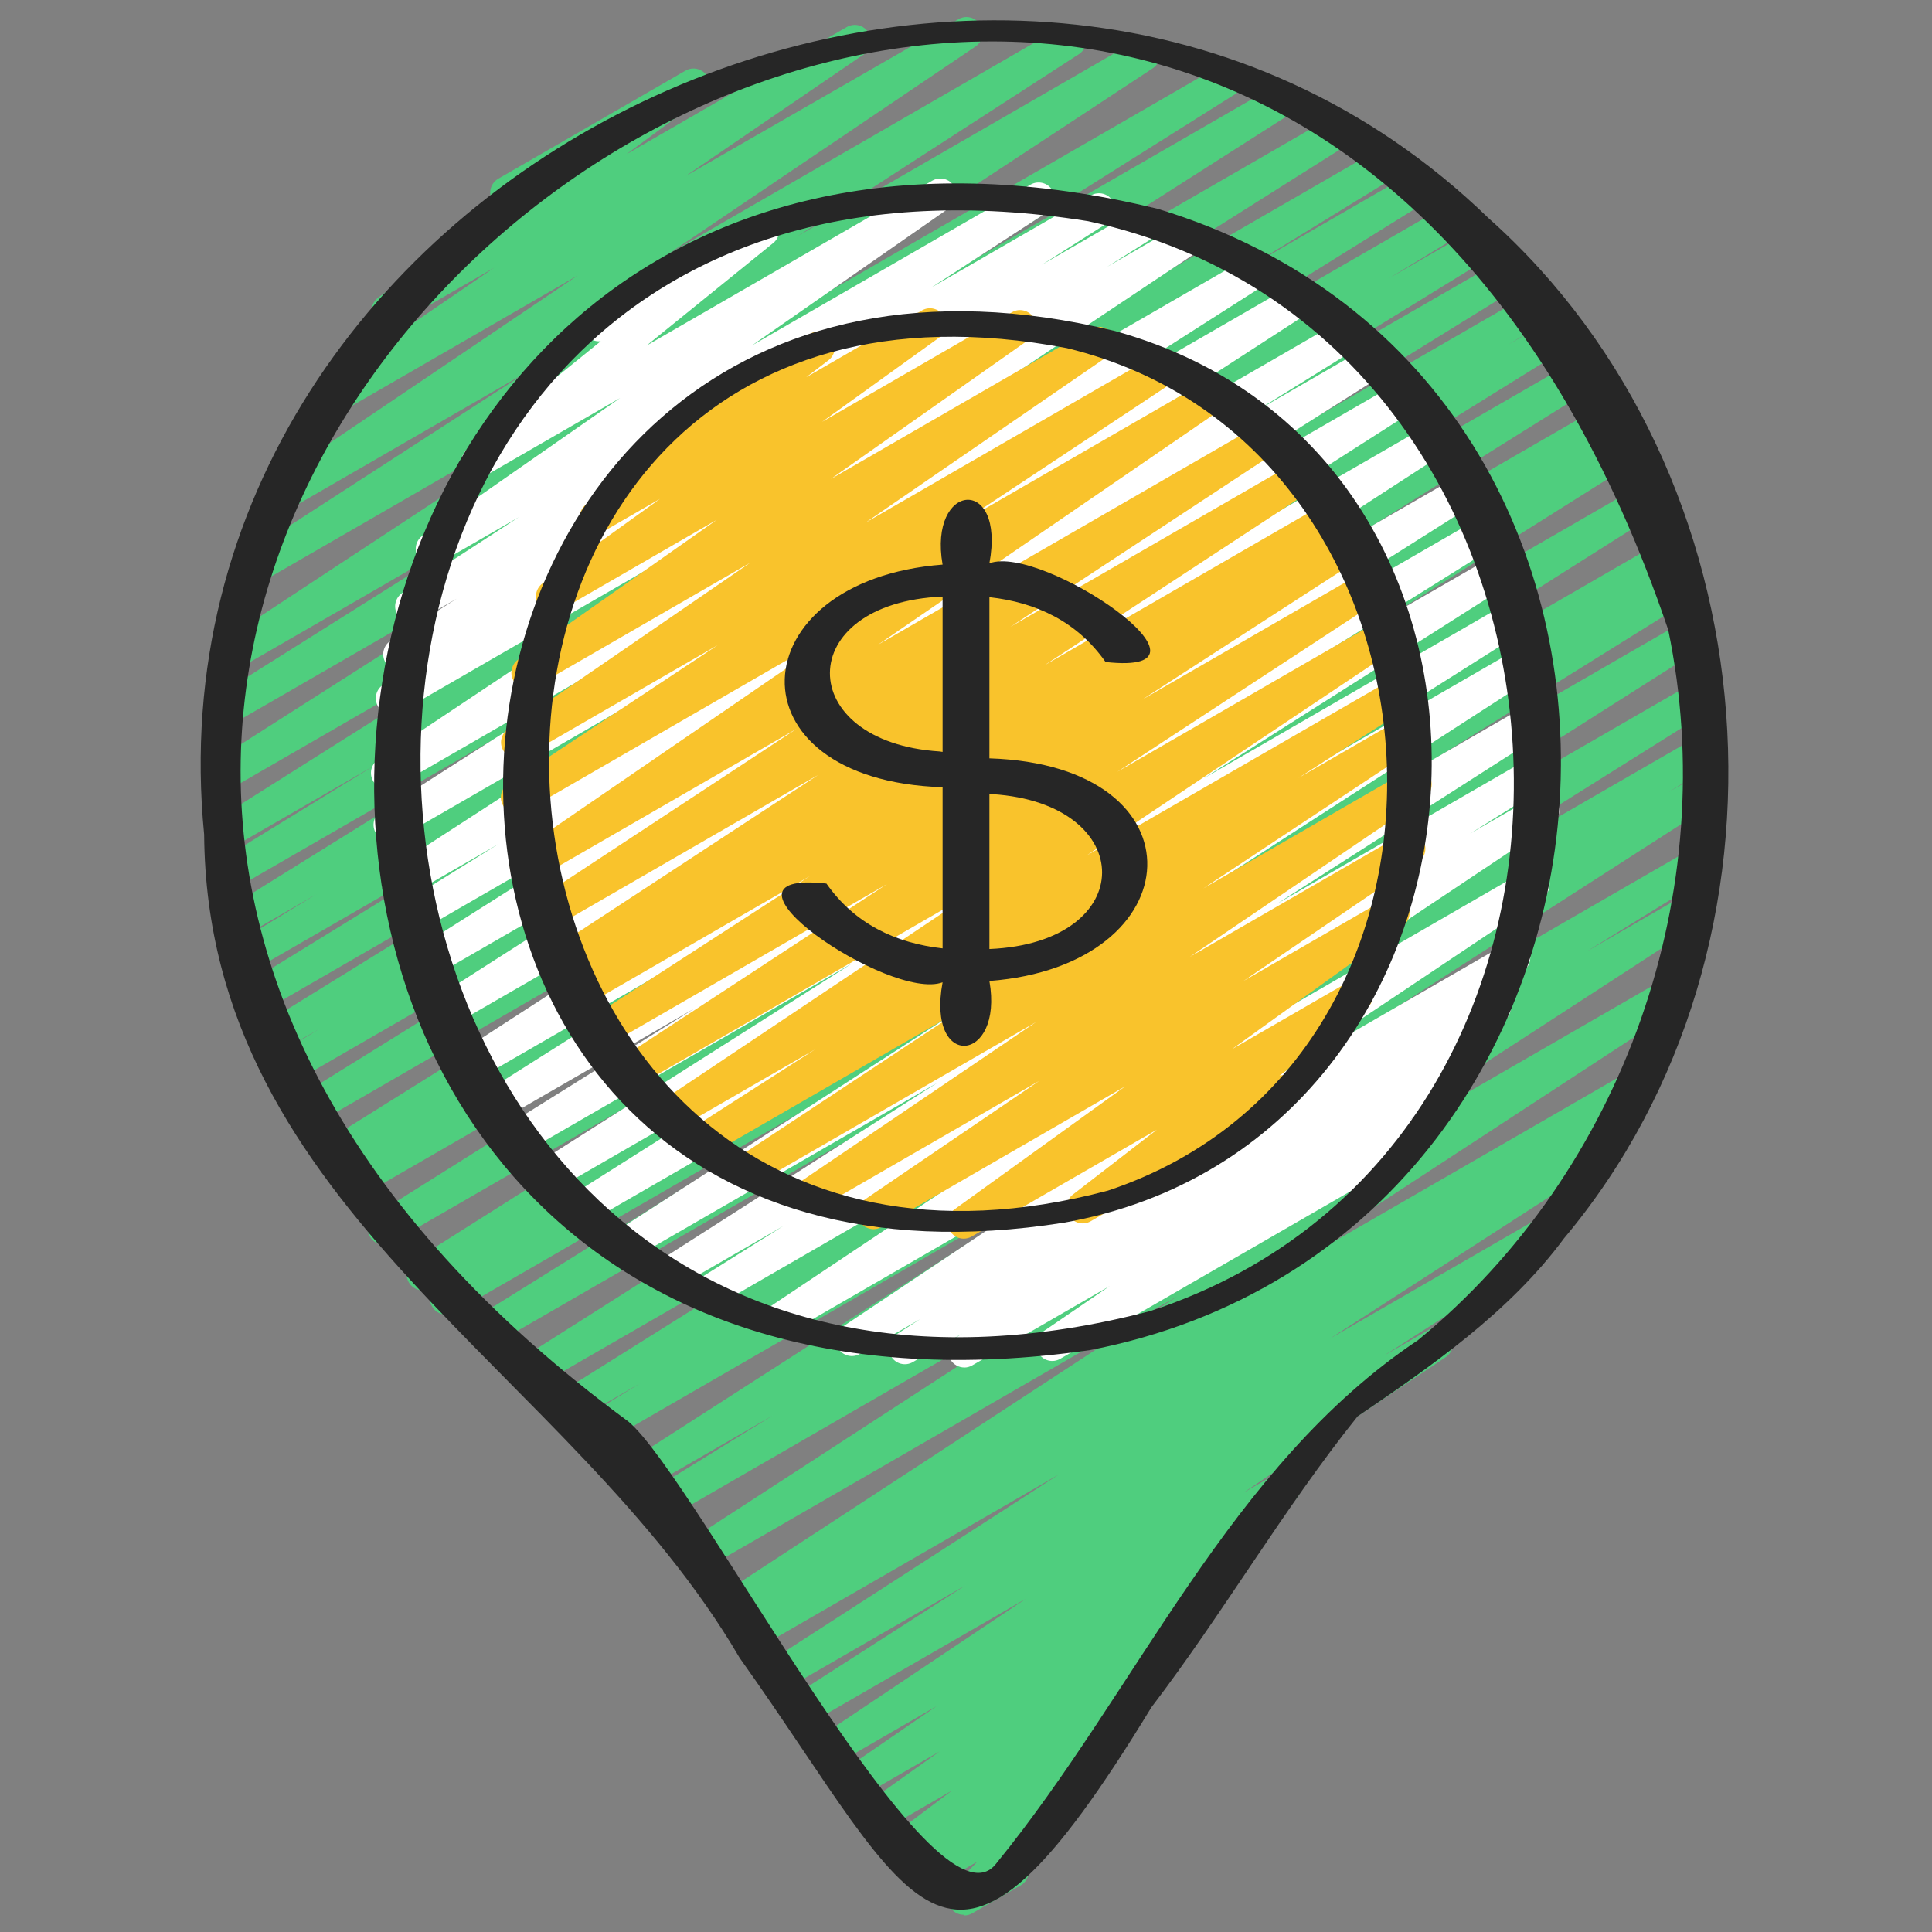 <svg id="Icons" viewBox="0 0 60 60" xmlns="http://www.w3.org/2000/svg"><rect x="0" y="0" width="60" height="60" fill="#808080" stroke="none"/><path d="m29.932 59.465c-.149 0-.297-.067-.395-.192-.153-.197-.138-.477.036-.656l.778-.801-1.449.836c-.227.133-.519.064-.665-.153-.146-.219-.1-.513.108-.674l.214-.167-.257.148c-.228.133-.522.063-.667-.156-.146-.221-.095-.517.116-.676l1.811-1.364-1.999 1.154c-.23.136-.525.062-.671-.162-.145-.226-.086-.523.131-.678l2.159-1.533-2.343 1.352c-.232.137-.529.062-.673-.166-.144-.227-.082-.526.14-.679l2.79-1.917-2.991 1.727c-.235.136-.532.06-.675-.168-.143-.229-.077-.53.146-.68l6.284-4.21-6.628 3.826c-.236.138-.536.06-.677-.173-.142-.231-.072-.533.156-.681l5.28-3.392-5.514 3.183c-.235.137-.535.061-.677-.172-.142-.231-.072-.533.155-.681l8.941-5.776-9.31 5.374c-.238.137-.54.058-.679-.176-.141-.234-.066-.538.165-.682l.426-.265-.502.29c-.235.137-.534.06-.676-.171s-.074-.532.152-.681l14.106-9.224-14.706 8.49c-.236.137-.534.06-.677-.171-.142-.231-.073-.533.154-.681l15.026-9.764-15.633 9.024c-.238.137-.54.058-.68-.176-.14-.235-.065-.539.167-.683l3.774-2.331-3.919 2.262c-.235.137-.535.059-.677-.172-.142-.232-.072-.534.156-.682l15.507-9.97-16.078 9.283c-.238.138-.54.059-.68-.177s-.064-.539.169-.683l1.409-.863-1.726.996c-.236.138-.537.061-.679-.175-.141-.233-.068-.536.163-.682l11.895-7.464-12.787 7.383c-.236.138-.536.06-.678-.174-.141-.232-.07-.535.16-.681l16.013-10.168-17.005 9.817c-.237.137-.539.058-.679-.176-.141-.233-.067-.537.164-.682l12.066-7.52-12.695 7.329c-.239.137-.541.058-.68-.178-.14-.235-.064-.54.17-.682l.494-.301-.708.408c-.236.138-.536.06-.678-.174-.141-.233-.069-.536.16-.682l17.373-10.994-18.063 10.429c-.236.139-.537.061-.679-.175-.141-.233-.068-.536.162-.681l16.216-10.195-16.72 9.652c-.239.137-.541.058-.681-.178-.139-.235-.063-.54.171-.683l.75-.455-.787.454c-.236.138-.538.06-.679-.175s-.067-.537.163-.682l14.968-9.361-15.249 8.803c-.238.138-.539.059-.679-.176-.141-.234-.067-.537.165-.682l12.412-7.707-12.526 7.231c-.239.138-.541.057-.68-.178-.14-.235-.064-.54.17-.682l1.276-.776-1.163.671c-.238.137-.54.058-.68-.176-.14-.235-.065-.538.167-.683l9.908-6.122-9.845 5.684c-.238.138-.54.059-.68-.177-.14-.234-.065-.538.168-.682l7.588-4.67-7.428 4.288c-.238.137-.541.058-.68-.178-.14-.235-.064-.539.169-.682l2.358-1.439-2.096 1.21c-.238.138-.538.059-.679-.176-.141-.233-.067-.537.165-.682l10.656-6.628-10.391 5.999c-.237.137-.539.059-.68-.177-.14-.235-.065-.539.168-.682l4.645-2.854-4.266 2.462c-.236.138-.536.06-.678-.174-.141-.233-.069-.536.161-.682l12.955-8.177-12.519 7.227c-.235.138-.535.06-.678-.173-.141-.232-.07-.535.159-.682l13.594-8.671-12.982 7.495c-.235.139-.536.06-.678-.175-.142-.232-.069-.536.161-.681l8.776-5.523-8.044 4.644c-.235.137-.533.06-.676-.17-.142-.23-.075-.531.151-.681l13.909-9.154-12.792 7.385c-.235.137-.534.061-.677-.172-.142-.231-.072-.533.155-.681l8.743-5.657-7.465 4.31c-.234.135-.531.06-.674-.168s-.079-.528.144-.679l9.559-6.456-7.611 4.395c-.233.137-.529.062-.673-.166s-.081-.528.141-.68l5.536-3.781-3.053 1.763c-.228.136-.521.063-.668-.158-.146-.222-.093-.519.121-.677l3.788-2.8c-.098-.041-.184-.113-.24-.212-.139-.239-.057-.545.183-.683l5.812-3.355c.229-.133.522-.062.668.158.146.222.093.519-.121.677l-2.386 1.764 6.848-3.953c.234-.136.53-.061.673.166.144.228.081.528-.141.68l-5.535 3.78 8.472-4.869c.233-.137.53-.061.674.168.143.228.079.528-.144.679l-9.563 6.459 12.253-7.075c.235-.137.534-.061.677.172.142.231.072.533-.155.681l-8.736 5.652 10.503-6.063c.235-.136.533-.059.676.17.142.23.075.531-.151.681l-13.913 9.157 15.955-9.211c.237-.137.538-.06.678.175.142.232.069.536-.161.681l-8.77 5.52 9.861-5.693c.237-.137.536-.059.678.173.141.232.07.535-.159.682l-13.607 8.68 14.89-8.596c.237-.137.537-.06.678.174s.069.536-.161.682l-12.939 8.167 13.95-8.054c.236-.139.538-.06.68.177.14.235.065.539-.168.682l-4.64 2.851 5.142-2.968c.236-.139.538-.06.679.176.141.233.067.537-.165.682l-10.665 6.634 11.315-6.533c.236-.139.54-.059.68.178.14.235.064.539-.169.682l-2.343 1.43 2.647-1.528c.237-.139.539-.06.68.177.14.234.065.538-.168.682l-7.595 4.674 7.981-4.607c.236-.138.538-.059.68.176.14.235.065.538-.167.683l-9.921 6.13 10.309-5.951c.236-.139.541-.058.68.178.14.235.064.54-.17.682l-1.247.759 1.374-.793c.236-.139.538-.06.679.176.141.234.067.537-.165.682l-12.428 7.717 12.757-7.364c.238-.137.538-.059.679.175s.067.537-.163.682l-14.952 9.353 15.269-8.815c.236-.14.54-.059.681.178.139.235.063.54-.171.683l-.777.472.743-.429c.237-.137.538-.061.679.175.141.233.068.536-.162.681l-16.22 10.198 16.406-9.472c.236-.137.537-.06.678.174s.069.536-.16.682l-17.361 10.986 17.475-10.089c.237-.139.54-.058.68.178s.064.54-.17.682l-.519.316.294-.17c.237-.139.537-.06.679.176.141.233.067.537-.164.682l-12.067 7.521 11.89-6.864c.237-.137.537-.059.678.174s.07.535-.16.681l-16.008 10.165 15.774-9.107c.237-.137.538-.06.679.175.141.233.068.536-.163.682l-11.887 7.458 11.478-6.626c.236-.138.538-.06.68.177.14.235.064.539-.169.683l-1.416.867.909-.524c.235-.136.535-.06.677.172s.072.534-.156.682l-15.509 9.97 14.832-8.562c.236-.138.538-.059.68.176.14.235.065.539-.167.683l-3.795 2.345 3.062-1.768c.236-.137.534-.06.677.171.142.231.073.533-.154.681l-15.026 9.764 13.858-8c.236-.138.534-.06.676.171s.074.532-.152.681l-14.105 9.223 12.476-7.202c.237-.138.539-.059.679.176.141.234.066.538-.165.682l-1.221.757c.193-.032.405.05.516.231.142.231.072.533-.155.681l-8.939 5.775 6.452-3.725c.235-.137.535-.06.677.173.142.231.072.533-.156.681l-5.288 3.396 1.38-.796c.234-.137.531-.061.675.168.143.229.077.53-.146.68l-6.28 4.207 1.029-.594c.234-.136.53-.061.673.166.144.227.082.526-.14.679l-2.792 1.918.509-.293c.229-.136.525-.062.671.162.145.226.086.523-.131.678l-2.202 1.564c.216-.085.471-.013.604.188.146.221.095.517-.116.676l-2.109 1.589c.165-.012.355.062.461.219.146.219.1.513-.108.674l-1.513 1.175c.065.032.124.079.172.14.153.197.138.477-.036.656l-1.773 1.825c.024.027.047.057.065.09.139.239.057.545-.183.683l-1.502.867c-.078.046-.164.067-.25.067z" fill="#4fce7e"/><path d="m29.949 42.469c-.168 0-.332-.085-.427-.239-.142-.23-.072-.533.154-.681l.209-.135-1.533.885c-.236.138-.535.06-.677-.173-.142-.231-.071-.534.157-.681l.746-.479-1.871 1.08c-.235.136-.532.061-.675-.169-.143-.229-.077-.529.147-.68l8.483-5.669-10.229 5.905c-.235.136-.532.061-.675-.169-.143-.229-.077-.529.147-.68l10.934-7.297-12.562 7.252c-.236.139-.538.06-.679-.175-.141-.233-.067-.537.163-.682l2.576-1.614-3.201 1.848c-.235.139-.536.06-.677-.173-.142-.232-.071-.534.157-.681l8.491-5.433-9.346 5.396c-.236.137-.535.061-.677-.172-.142-.231-.072-.533.155-.681l11.209-7.237-12.081 6.975c-.235.138-.536.06-.678-.174-.141-.233-.069-.536.16-.682l8.177-5.17-8.702 5.023c-.236.138-.537.06-.678-.174-.141-.232-.07-.535.16-.681l9.669-6.14-10.154 5.862c-.238.137-.538.058-.679-.175-.141-.234-.067-.537.164-.682l5.768-3.603-6.007 3.468c-.236.139-.537.06-.678-.174s-.069-.536.16-.682l9.568-6.056-9.851 5.687c-.236.138-.534.061-.677-.172-.142-.231-.072-.533.155-.681l13.718-8.884-14.042 8.106c-.235.138-.535.06-.677-.173s-.071-.534.157-.681l11.401-7.291-11.501 6.64c-.236.138-.537.061-.678-.174-.141-.232-.069-.535.16-.682l8.967-5.678-8.878 5.125c-.237.137-.539.058-.679-.176-.141-.234-.067-.537.165-.682l3.121-1.94-2.869 1.656c-.235.137-.534.061-.677-.172-.142-.231-.072-.533.155-.681l11.606-7.519-11.342 6.548c-.236.138-.535.06-.678-.173-.141-.232-.07-.535.158-.681l8.127-5.192-7.687 4.438c-.236.136-.532.061-.675-.169s-.077-.53.147-.68l12.031-8.025-11.353 6.554c-.235.138-.536.061-.678-.175-.141-.232-.069-.536.161-.681l1.471-.927-.723.417c-.236.138-.536.06-.678-.174-.141-.232-.07-.535.159-.681l2.053-1.306-1.164.672c-.236.137-.534.061-.676-.171-.143-.231-.074-.533.153-.681l3.615-2.351-2.453 1.416c-.233.135-.528.062-.672-.164s-.084-.525.136-.679l6.134-4.273-4.184 2.415c-.224.132-.514.066-.662-.149-.147-.215-.105-.508.098-.672l4.144-3.355c-.19.018-.387-.069-.488-.247-.139-.239-.057-.545.183-.683l5.1-2.944c.225-.132.514-.065.662.149.147.215.105.508-.098.672l-3.937 3.188 8.875-5.123c.232-.135.528-.062.672.164s.084.525-.136.679l-6.135 4.274 8.65-4.994c.236-.136.535-.06.676.171.143.231.074.533-.153.681l-3.611 2.349 4.964-2.866c.237-.136.537-.06.678.174.141.232.07.535-.159.681l-2.041 1.298 2.998-1.73c.237-.137.537-.06.678.175.141.232.069.536-.161.681l-1.489.938 2.275-1.313c.234-.137.531-.062.675.169.143.229.077.53-.147.68l-12.028 8.023 13.578-7.839c.237-.137.536-.059.678.173.141.232.07.535-.158.681l-8.143 5.202 8.983-5.186c.236-.136.534-.06.677.172.142.231.072.533-.155.681l-11.595 7.51 12.517-7.226c.236-.139.538-.06.679.176.141.234.067.537-.165.682l-3.119 1.939 3.466-2.001c.237-.137.537-.059.678.174s.069.535-.16.682l-8.979 5.686 9.458-5.46c.236-.136.537-.059.677.173.142.232.071.534-.157.681l-11.403 7.292 11.884-6.86c.235-.137.534-.061.677.172.142.231.072.533-.155.681l-13.711 8.879 14.176-8.184c.237-.137.538-.06.678.174.141.233.069.536-.16.682l-9.561 6.051 9.708-5.604c.236-.139.538-.059.679.175s.067.537-.164.682l-5.781 3.61 5.753-3.32c.237-.137.537-.059.678.174s.07.535-.16.681l-9.67 6.141 9.633-5.562c.237-.137.537-.06.678.174s.069.536-.16.682l-8.166 5.163 7.986-4.61c.235-.137.535-.061.677.172.142.231.072.533-.155.681l-11.214 7.24 10.957-6.325c.237-.136.536-.059.677.173.142.232.071.534-.157.681l-8.494 5.434 8.063-4.654c.237-.136.538-.059.679.175s.067.537-.163.682l-2.573 1.612 2.022-1.167c.233-.137.532-.062.675.169.143.229.077.529-.147.68l-10.937 7.299 10.107-5.835c.234-.137.531-.062.675.169.143.229.077.529-.147.68l-8.479 5.666 7.351-4.243c.237-.137.536-.059.677.173.142.231.071.534-.157.681l-1.011.648c.206-.064.443.021.564.22.142.23.072.533-.154.681l-1.132.732c.161 0 .346.076.445.233.144.228.081.527-.141.68l-2.067 1.413c.239-.14.545-.057.683.183.139.239.057.545-.183.683l-11.37 6.564c-.232.136-.529.062-.673-.166s-.081-.527.141-.68l2.067-1.413-4.269 2.464c-.079.046-.165.067-.25.067z" fill="#fff"/><path d="m29.929 38.468c-.164 0-.324-.081-.42-.229-.145-.224-.089-.521.128-.677l5.306-3.824-7.564 4.367c-.232.136-.53.062-.674-.167-.143-.228-.08-.527.143-.679l5.426-3.691-6.867 3.965c-.233.136-.529.062-.674-.167-.143-.229-.079-.528.144-.68l7.298-4.945-8.593 4.961c-.235.136-.533.061-.675-.17-.143-.229-.076-.53.149-.68l6.802-4.497-7.709 4.45c-.235.139-.535.06-.677-.173-.142-.231-.071-.534.157-.681l3.685-2.362-4.187 2.417c-.235.136-.532.061-.675-.169-.143-.229-.077-.529.146-.68l9.782-6.542-10.566 6.1c-.235.137-.533.061-.676-.171-.142-.23-.074-.531.151-.68l8.259-5.409-8.709 5.027c-.236.137-.534.061-.677-.172-.142-.231-.072-.533.155-.681l6.832-4.419-7.066 4.079c-.235.139-.537.06-.679-.175-.141-.233-.068-.536.163-.682l.677-.425-.633.365c-.235.137-.533.061-.676-.171-.142-.23-.074-.531.151-.68l8.337-5.463-8.406 4.853c-.236.137-.533.06-.676-.17-.142-.23-.075-.532.151-.681l8.251-5.428-8.157 4.709c-.232.137-.529.062-.673-.166s-.081-.527.14-.679l10.656-7.306-10.404 6.006c-.236.135-.534.062-.675-.17-.143-.229-.076-.53.148-.68l6.512-4.312-5.979 3.452c-.232.137-.528.062-.673-.166-.144-.227-.082-.526.14-.679l7.525-5.168-6.671 3.851c-.233.135-.527.062-.671-.163-.145-.226-.086-.524.133-.679l6.165-4.338-4.864 2.809c-.23.134-.524.062-.67-.161-.145-.224-.089-.521.128-.678l3.644-2.622-1.746 1.008c-.228.133-.521.062-.666-.155-.146-.22-.097-.516.113-.675l2.413-1.839c-.062-.042-.117-.098-.157-.168-.139-.239-.057-.545.183-.683l4.537-2.62c.227-.135.521-.063.666.155.146.22.097.516-.113.675l-.69.526 3.594-2.074c.229-.136.524-.062.67.161.145.224.089.521-.128.678l-3.641 2.62 5.895-3.403c.229-.135.527-.062.671.163.145.226.086.524-.133.679l-6.17 4.341 8.076-4.662c.234-.136.53-.062.673.166.144.227.082.526-.14.679l-7.522 5.166 9.021-5.208c.234-.137.533-.062.675.17.143.229.076.53-.148.68l-6.521 4.318 7.48-4.318c.234-.135.53-.062.673.166.144.228.081.527-.14.679l-10.652 7.303 11.83-6.829c.236-.137.533-.06.676.17.142.23.075.532-.151.681l-8.244 5.424 8.866-5.119c.235-.136.533-.06.676.171.142.23.074.531-.151.68l-8.339 5.465 8.784-5.071c.236-.136.538-.06.679.175.141.233.068.536-.163.682l-.687.431.731-.422c.235-.137.534-.061.677.172.142.231.072.533-.155.681l-6.83 4.418 6.961-4.019c.235-.137.533-.06.676.171.142.23.074.531-.151.68l-8.257 5.408 8.312-4.799c.234-.137.531-.062.675.169.143.229.077.529-.146.68l-9.789 6.547 9.723-5.612c.238-.137.536-.059.677.173.142.231.071.534-.157.681l-3.669 2.352 3.328-1.921c.233-.137.533-.062.675.17.143.229.076.53-.149.68l-6.807 4.501 6.34-3.66c.235-.135.531-.062.674.167s.079.528-.144.68l-7.292 4.941 6.567-3.792c.234-.135.53-.062.674.167.143.228.08.527-.143.679l-5.428 3.692 4.405-2.543c.229-.135.524-.063.67.161.145.224.089.521-.128.677l-5.307 3.825 3.625-2.093c.227-.133.519-.064.665.154s.099.514-.109.674l-2.703 2.088c.211-.062.45.029.566.231.139.239.057.545-.183.683l-6.245 3.605c-.227.133-.519.065-.665-.154-.147-.219-.099-.514.109-.674l2.609-2.015-5.749 3.318c-.078.046-.165.067-.25.067z" fill="#f9c32c"/><g fill="#262626"><path d="m46.226 6.773c-14.877-14.417-41.912-1.587-39.886 19.143.09 11.705 11.387 16.6 16.63 25.571 5.592 7.857 6.387 12.052 12.789 1.533 2.227-2.918 4.117-6.186 6.403-9.034 2.279-1.547 4.72-3.239 6.411-5.529 7.663-9.134 6.546-23.76-2.347-31.684zm-2.179 34.84c-5.879 3.921-8.712 10.864-13.101 16.251-1.918 2.553-9.316-11.943-11.428-13.714-35.716-26.274 17.986-66.757 32.29-24.59 1.68 8.099-1.357 16.799-7.762 22.052z"/><path d="m35.954 6.485c-30.525-7.414-33.556 39.957-2.115 35.446 18.182-3.515 20.035-30.016 2.116-35.446zm-.226 34.23c-28.465 7.433-31.244-38.535-1.935-33.846 16.475 3.552 18.043 28.561 1.935 33.846z"/><path d="m34.63 10.281c-23.852-5.814-26.223 31.588-1.581 27.689 14.184-2.525 15.645-23.783 1.581-27.689zm-.22 26.694c-21.943 5.819-23.867-30.457-1.275-26.163 12.48 3.024 13.558 22.065 1.275 26.163z"/><path d="m34.334 20.559c4.073.451-1.97-3.677-3.607-3.066.511-2.749-1.904-2.52-1.454.041-6.34.488-6.732 6.7 0 6.914v5.005c-1.46-.163-2.725-.758-3.607-2.013-4.073-.451 1.97 3.677 3.607 3.066-.511 2.749 1.904 2.519 1.454-.041 6.34-.488 6.732-6.7 0-6.914v-5.005c1.46.163 2.725.758 3.607 2.013zm-3.514 4.104c4.537.292 4.577 4.612-.093 4.81v-4.824c.03.005.063.009.093.014zm-1.64-1.326c-4.537-.292-4.577-4.612.093-4.81v4.824c-.03-.005-.063-.009-.093-.014z"/></g></svg>